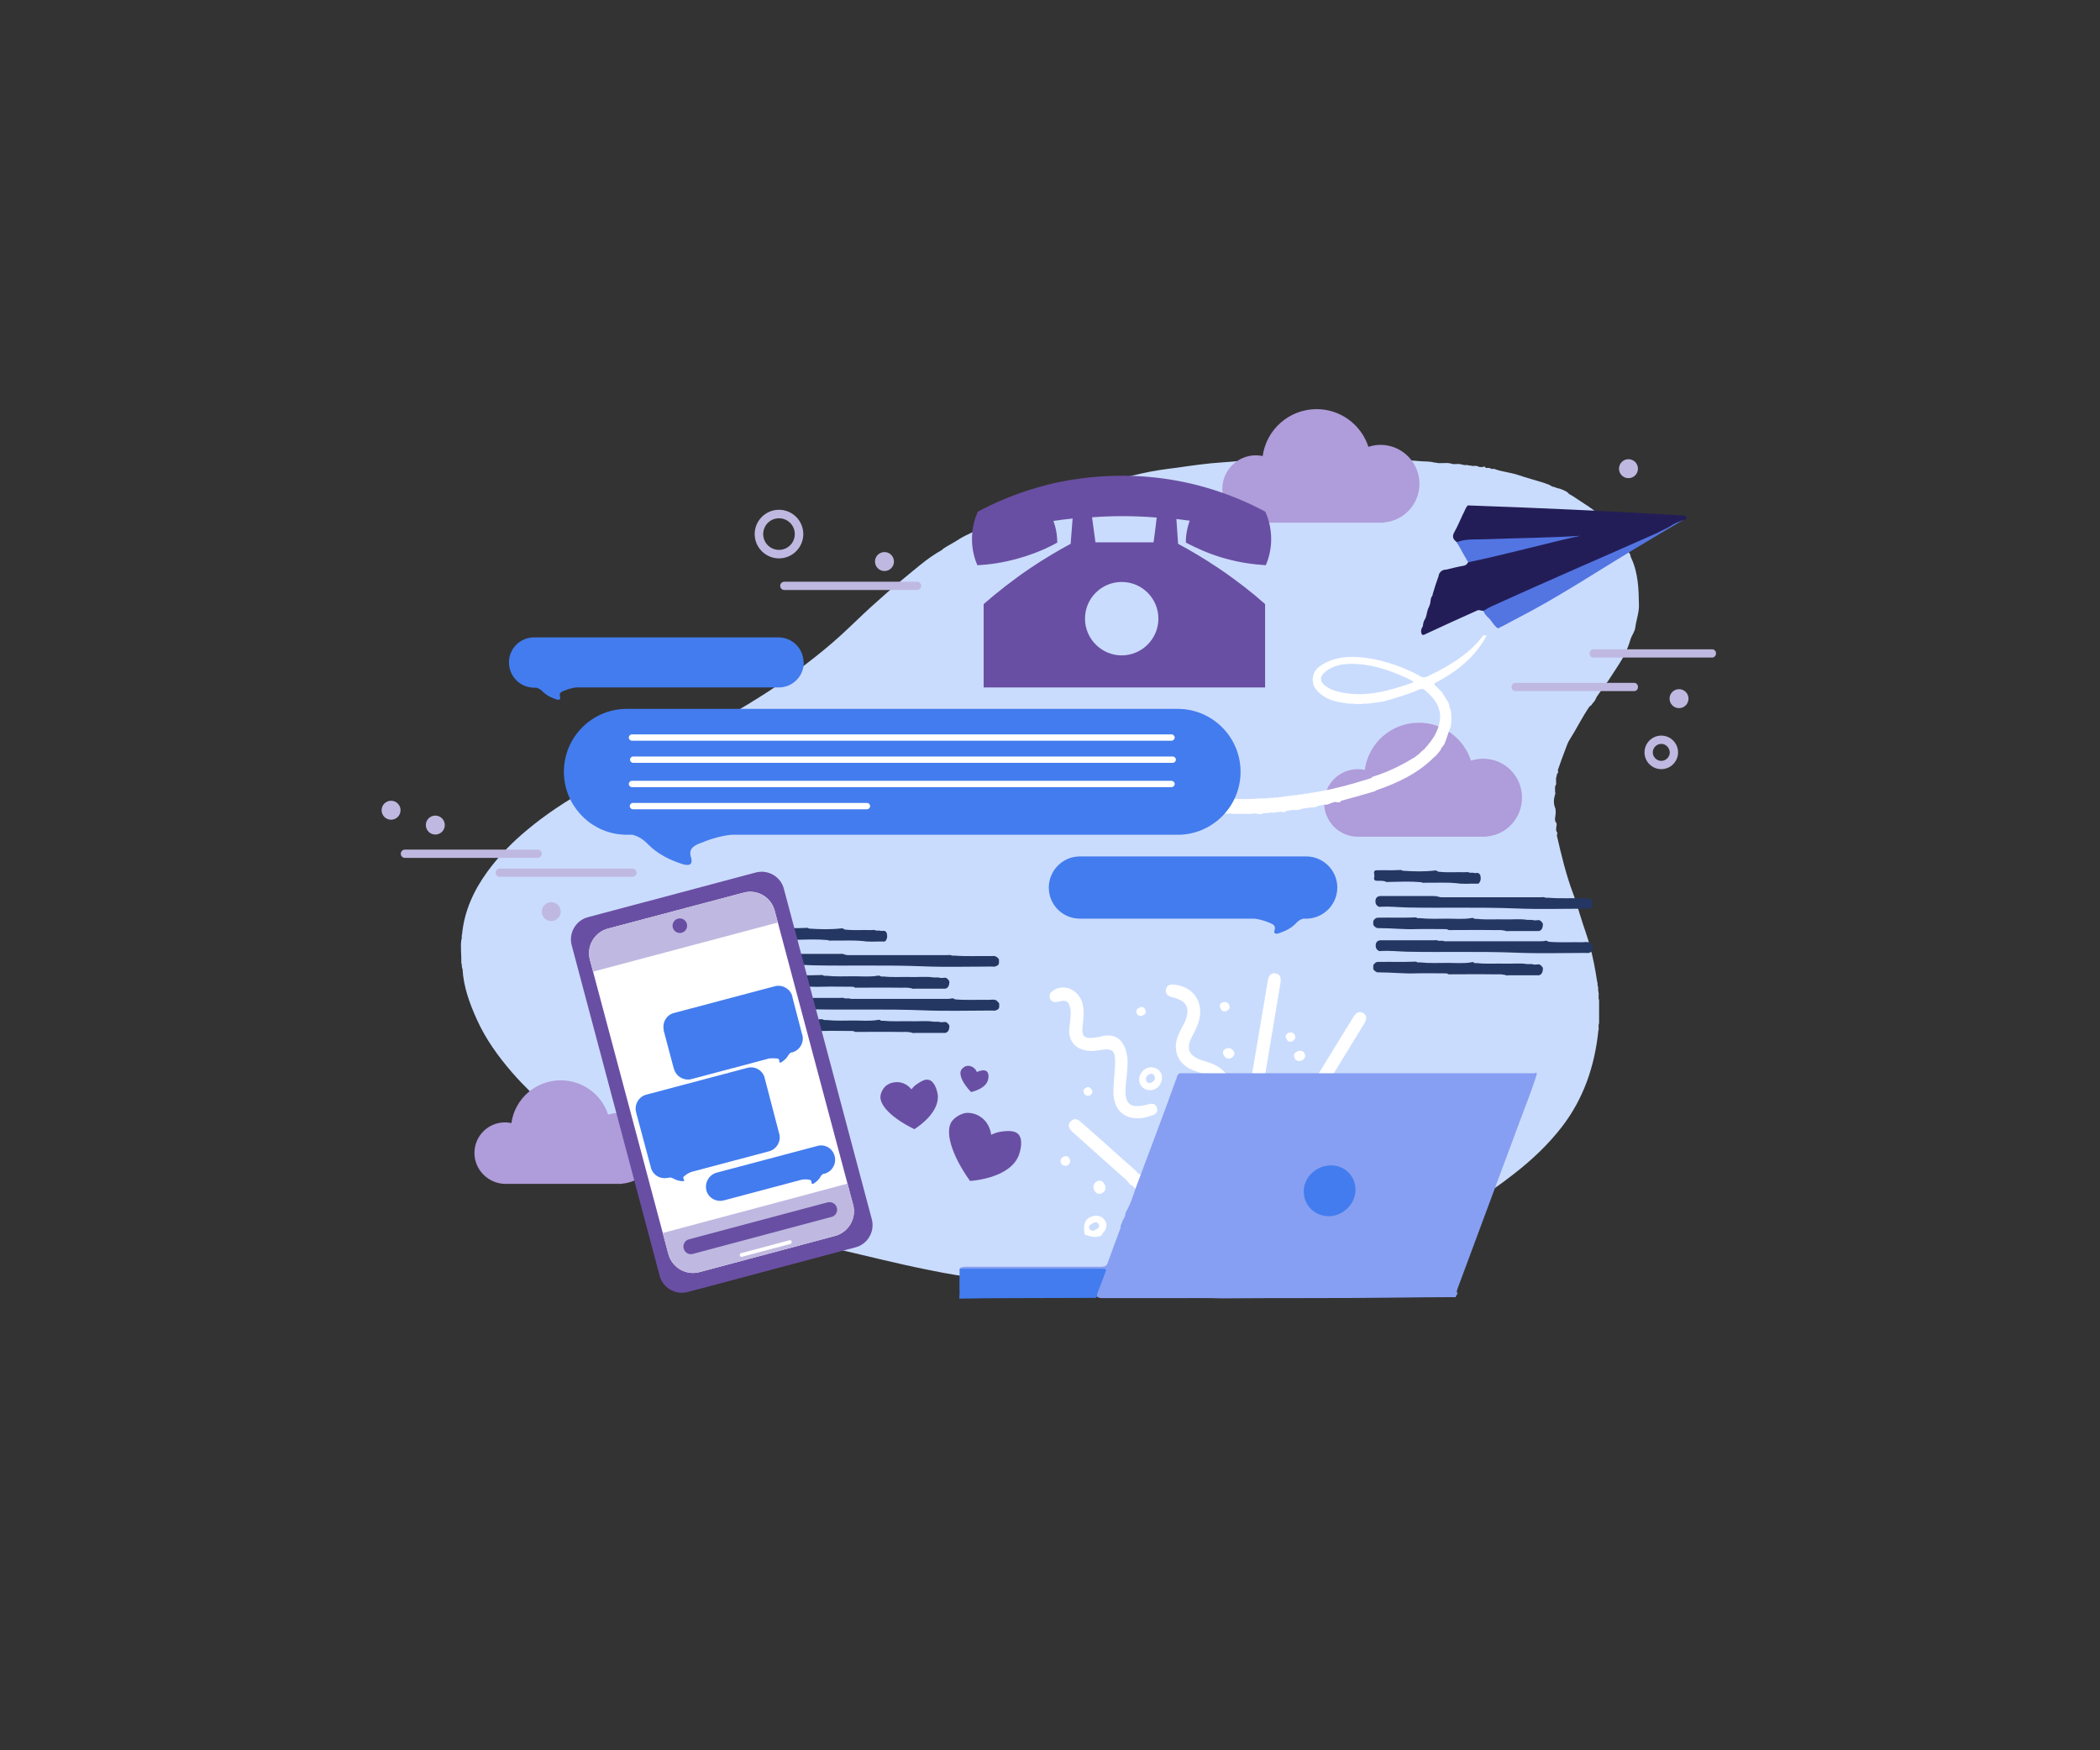<?xml version="1.0" encoding="UTF-8"?> <!-- Generator: Adobe Illustrator 24.3.0, SVG Export Plug-In . SVG Version: 6.00 Build 0) --> <svg xmlns="http://www.w3.org/2000/svg" xmlns:xlink="http://www.w3.org/1999/xlink" version="1.1" id="Layer_1" x="0px" y="0px" viewBox="0 0 864 720" style="enable-background:new 0 0 864 720;" xml:space="preserve"><rect x="0" y="0" width="864" height="720" fill="#333333" stroke="none"/> <style type="text/css"> .st0{fill:#CADCFD;} .st1{fill:#AF9CDA;} .st2{fill:#694FA3;} .st3{fill:#437CEE;} .st4{fill:#FFFFFF;} .st5{fill:#243762;} .st6{fill:#BFB9E1;} .st7{fill:#869FF2;} .st8{fill:#5375E2;} .st9{fill:#231D57;} </style> <path class="st0" d="M189.8,396.2c0.1-3.2-0.4-6.4,0-9.6c0.4-0.7,0-1.5,0.3-2.2c0.9-9.6,4.8-18.1,10.4-25.8c4-5.5,8.7-10.5,13.8-15 c7.2-6.3,15-11.8,23.4-16.7c10.1-5.8,20.6-10.8,31.1-15.8c0.8-0.4,1.6-0.9,2.3-1.4c0.2-0.1,0.3-0.3,0.5-0.4 c5.3-2.3,10.3-5.1,15.4-7.9c4.1-2.2,8.2-4.4,12.2-6.7c5.9-3.3,11.6-6.8,17.3-10.5c6.7-4.4,12.9-9.3,19.2-14.2 c4.7-3.7,9.2-7.6,13.5-11.7c3.9-3.7,7.7-7.4,11.7-10.9c5.7-5.2,11.7-10.1,17.7-15c2.8-2.3,5.8-4.4,9-6.2c0.2-0.2,0.3-0.3,0.5-0.5 c2.1-1.4,4.4-2.5,6.5-3.9c3.3-2.1,7-3.3,10.3-5.3c2.9-1.8,6.2-2.9,9.3-4.4c4-1.9,8.1-3.1,12.1-5c2-1,4.2-1.4,6.3-2.2 c5.6-2.1,11.4-3.6,17.1-5.2c6.6-1.8,13.2-3.4,19.8-4.9c4.8-1.1,9.8-1.8,14.7-2.4c6.2-0.9,12.5-1.8,18.8-2.2 c4.9-0.3,9.8-0.9,14.6-1.3c7.7-0.7,15.4-0.7,23.1-0.8c6.5-0.1,13,0.4,19.6,0.4c7.9,0,15.8,0.5,23.7,1.2c2.1,0.2,4.2,0,6.2,0.6 c0.1,0,0.2,0,0.4,0c2.1,0.6,4.3-0.2,6.4,0.4l0,0c1.4,0.6,2.9-0.2,4.3,0.4c0.1,0,0.2,0,0.4,0c0.8,0.5,1.8-0.1,2.6,0.4 c0.3,0,0.5,0,0.8,0c0.9,0.5,2.1-0.2,3,0.4l0,0c0.9,0.4,1.8,0.3,2.7,0c0.1,0.1,0.2,0.3,0.3,0.4c0.6,0.5,1.5-0.1,2.1,0.4l0,0 c0.6,0.5,1.5-0.1,2.1,0.4c3,1,6.3,1.3,9.3,2.3c3.5,1.2,7,2.1,10.5,3.2c0.7,0.3,1.5,0.5,2.2,0.8c0.7,0.3,1.2,0.9,2.1,0.9 c0.7,0.3,1.4,0.6,2.2,0.7c1.2,0.4,2.4,0.9,3.4,1.6c0.5,0.8,1.4,1,2.1,1.5c2,1.3,3.9,2.6,5.9,3.9c0.7,0.3,1.1,0.9,1.8,1.2 c0.2,0.1,0.3,0.3,0.5,0.4c0.9,0.5,1.4,1.6,2.5,2c0.6,0.3,1.1,0.8,1.5,1.3c1.4,2,3.5,3.3,4.8,5.3l0,0c1.2,1.2,2.1,2.8,3.4,3.9 c0,0.1,0,0.2,0,0.3c0.3,0.3,0.5,0.5,0.7,0.8c0.6,1,0.7,2.1,1.3,3.1c0.1,0.3,0.3,0.5,0.4,0.8c0.3,0.2,0.5,0.5,0.7,0.8 c0.3,0.6,0.2,1.2,0.6,1.8l0,0c2.8,6.1,3,12.6,3.1,19.1c0.1,3.2-1.1,6.2-1.5,9.3c-0.2,1.8-1.5,3.3-2,5l0,0c-1.1,3.8-2.8,7.3-5,10.6 c-1,1.5-2,3.1-3,4.6c-0.7,1.1-1.3,2.1-2.1,3l0,0c-0.3,0.6-0.9,1.1-1.2,1.7c-0.9,1.2-1.7,2.5-2.6,3.7c-0.3,0.6-0.5,1.2-0.9,1.7 c-0.1,0.2-0.2,0.3-0.3,0.4c-0.4,0.4-0.7,0.9-1,1.3c-0.2,0.2-0.5,0.3-0.7,0.5c-3,4.3-5.3,9.1-8.1,13.5c-0.8,1.2-1.3,2.6-1.8,4 c-1.1,2.9-2.2,5.8-3.2,8.8c0.4,0.7,0,1.2-0.4,1.7c0,0.3,0,0.5-0.1,0.8c-0.4,0.8-0.1,1.7-0.2,2.5c0.1,0.3,0.1,0.7-0.1,1 c-0.6,0.9-0.2,1.9-0.3,2.9c0.2,0.5,0.1,0.9-0.1,1.3c-0.5,1.8-0.6,3.7,0.2,5.4c0.2,1.1,0.2,2.1,0,3.2c-0.1,0.8-0.3,1.6,0.1,2.4l0,0 c0.6,0.6,0.5,1.3,0.3,2c0,0.8-0.3,1.6,0.3,2.2c0.2,0.5,0.1,0.9-0.1,1.3c1.9,8.2,3.8,16.3,6.8,24.2c0.8,2.1,1.5,4.2,2.1,6.4l0,0 c0.3,0.9,0.5,1.8,0.8,2.6c1.3,4.4,3,8.6,4.1,13c1.2,4.6,2.1,9.3,2.8,14c0.4,0.7-0.1,1.5,0.4,2.1c0,0.7,0,1.4,0.1,2.1 c0.4,1.1-0.2,2.3,0.3,3.4c0,3.2,0,6.4,0,9.6c-0.5,1,0.1,2-0.3,3c-1.5,14.6-6.1,28.1-15.2,39.8c-5.6,7.2-12.2,13.4-19.4,19 c-12.4,9.8-26,17.7-40.2,24.5c-16.7,8-34.1,14-52.2,18c-6.1,1.4-12.2,2.4-18.3,3.6c-2,0.4-4,0.4-6.1,0.6c-0.8,0.4-1.8-0.1-2.6,0.4 c-0.7,0-1.4,0-2.1,0.1c-1,0.4-2-0.1-3,0.3c-1.3,0-2.5,0.1-3.8,0.1c-1.4,0.4-2.9-0.2-4.3,0.3c-2.2,0-4.5,0.1-6.7,0.1 c-2.2,0.4-4.6-0.2-6.8,0.4c-3.2-0.8-6.4-0.3-9.6-0.4c-1.4-0.5-2.9,0.1-4.3-0.3c-1.3,0-2.5-0.1-3.8-0.1c-1.2-0.5-2.6,0.1-3.9-0.3 c-1,0-1.9-0.1-2.9-0.1c-1-0.5-2,0.1-3-0.3c-0.8,0-1.7,0-2.5-0.1c-1-0.5-2,0.1-3-0.3c-0.8,0-1.7-0.1-2.5-0.1c-0.7-0.4-1.5,0-2.2-0.3 c-0.7,0-1.4-0.1-2.1-0.1c-0.7-0.4-1.5,0-2.1-0.3c-0.8,0-1.7-0.1-2.5-0.1c-0.8-0.5-1.8,0-2.6-0.3c-1.1,0-2.2-0.1-3.4-0.1 c-1-0.5-2,0.1-3-0.3c-0.7,0-1.4-0.1-2.1-0.1c-0.7-0.4-1.5,0-2.1-0.3c-0.7,0-1.4-0.1-2.1-0.1c-0.7-0.4-1.5,0-2.2-0.3 c-0.8,0-1.7-0.1-2.5-0.1c-0.8-0.5-1.8,0-2.6-0.3c-0.7,0-1.4-0.1-2.1-0.1c-0.7-0.5-1.5,0-2.1-0.3c-8-0.7-15.9-2.1-23.7-3.7 c-12.6-2.5-25.1-5.7-37.7-8.6c-13.6-3.1-26.9-6.9-40-11.6c-12.3-4.4-24.5-9.1-36.1-15.3c-9.1-4.9-17.6-10.8-25.9-17.1 c-5.5-4.2-10.8-8.6-16-13.2c-5.5-4.8-10.8-9.9-15.6-15.4c-5.8-6.7-10.9-13.8-14.5-21.8c-3-6.6-5.5-13.5-5.9-20.8 C189.8,397.7,190.2,396.9,189.8,396.2z"></path> <path class="st1" d="M626.2,328.1c0-8.9-7.2-16-16-16c-1.8,0-3.4,0.3-5,0.8c-2.9-9-11.4-15.6-21.4-15.6c-11.4,0-20.8,8.4-22.3,19.4 c-0.9-0.2-1.9-0.3-2.8-0.3c-7.7,0-13.9,6.2-13.9,13.9c0,7.7,6.2,13.9,13.9,13.9h52.9v-0.1C619.7,343.5,626.2,336.6,626.2,328.1z"></path> <path class="st1" d="M584,199c0-8.8-7.2-16-16-16c-1.7,0-3.4,0.3-5,0.8c-2.9-9-11.4-15.5-21.3-15.5c-11.3,0-20.7,8.4-22.2,19.3 c-0.9-0.2-1.9-0.3-2.8-0.3c-7.6,0-13.8,6.2-13.8,13.8S509,215,516.7,215h52.7v-0.1C577.5,214.3,584,207.4,584,199z"></path> <path class="st1" d="M269.4,472.4c0-8-6.5-14.6-14.6-14.6c-1.6,0-3.1,0.3-4.6,0.7c-2.7-8.2-10.4-14.1-19.5-14.1 c-10.3,0-18.9,7.6-20.3,17.6c-0.8-0.2-1.7-0.3-2.6-0.3c-7,0-12.6,5.6-12.6,12.6S201,487,208,487h48v-0.1 C263.5,486.3,269.4,480.1,269.4,472.4z"></path> <g> <g> <rect x="475" y="232.7" class="st2" width="0" height="0"></rect> </g> <path class="st2" d="M487.9,223.2c4,2.1,9.1,4.5,15.3,6.3c6.8,2,12.8,2.7,17.6,3c0.9-2.1,2.2-5.9,2.2-10.7c0-5.1-1.4-9.1-2.4-11.3 c-6.7-3.6-14.9-7.2-24.6-10c-32.4-9.3-59.7-2.7-69.1,0c-9.7,2.8-17.9,6.4-24.6,10c-1,2.2-2.4,6.1-2.4,11.3c0,4.8,1.3,8.6,2.2,10.7 c4.7-0.2,10.8-1,17.6-3c6.2-1.8,11.4-4.1,15.3-6.3c0-1.1-0.1-2.5-0.3-3.9c-0.3-2-0.8-3.6-1.3-5c2.5-0.4,5.1-0.7,7.9-1l-0.8,10.4 c-5.2,2.8-10.8,6.1-16.6,10c-7.4,5-13.8,10.1-19.2,14.8v34.3h115.8v-34.3c-5.4-4.8-11.8-9.8-19.2-14.8c-5.8-3.9-11.4-7.2-16.6-10 l-0.7-10.2c1.9,0.2,3.8,0.5,5.5,0.7c-0.5,1.3-1,3-1.3,5C487.9,220.8,487.9,222.1,487.9,223.2z M475.9,212.9 C475.9,212.9,475.9,212.9,475.9,212.9c-0.4,3.4-0.8,6.8-1.3,10.2h-23.9c-0.5-3.4-0.9-6.9-1.4-10.3C457,212.2,466,212.1,475.9,212.9 z M461.5,269.6c-8.3,0-15.1-6.8-15.1-15.1c0-8.4,6.8-15.1,15.1-15.1c8.4,0,15.1,6.8,15.1,15.1C476.6,262.8,469.8,269.6,461.5,269.6 z"></path> </g> <path class="st3" d="M550.2,365.1c0,6.5-4.9,11.9-11.2,12.7c-0.5,0.1-1,0.1-1.6,0.1h-1.1c-0.1,0-0.3,0.1-0.4,0.1 c-1.1,0.3-2,1-2.8,1.9c-1.9,2-4.3,3.1-6.9,4c-1.2,0.4-2.3,0.3-1.8-1.3c0.5-1.6-0.4-2.3-1.6-2.8c-2.1-0.9-4.3-1.6-6.6-1.9h-71.9 c-7.1,0-12.8-5.7-12.8-12.8c0-0.1,0-0.2,0-0.3c0.2-6.9,5.8-12.5,12.8-12.5h93.1C544.4,352.3,550.2,358,550.2,365.1z"></path> <path class="st3" d="M330.7,272.5c0,5.7-4.6,10.3-10.3,10.3H237c-1.8,0.2-3.6,0.8-5.3,1.5c-1,0.4-1.7,0.9-1.3,2.3 c0.4,1.4-0.5,1.4-1.5,1.1c-2.1-0.7-4-1.6-5.6-3.2c-0.7-0.7-1.4-1.2-2.3-1.5c-0.1,0-0.2-0.1-0.3-0.1h-0.9c-0.4,0-0.8,0-1.3-0.1 c-5.1-0.6-9.1-5-9.1-10.3c0-5.7,4.6-10.3,10.3-10.3h100.6c5.6,0,10.2,4.5,10.3,10.1C330.7,272.3,330.7,272.4,330.7,272.5z"></path> <path class="st4" d="M609.7,262.1c-2.1,2.8-4.7,5.2-7.4,7.3c-4.7,3.6-9.8,6.4-15.1,8.9c-1.1,0.5-1.9,0.4-2.9-0.1 c-0.6-0.4-1.2-0.8-1.9-1.1c-7.1-3.5-14.5-5.9-22.3-6.7c-5.4-0.5-10.7-0.1-15.6,2.7c-2.2,1.3-4.1,2.8-4.3,5.6c-0.2,0.6-0.2,1.2,0,1.8 c0,1.1,0.5,2.1,1.2,3c0.5,0.7,1.1,1.3,1.7,1.8c3.2,2.7,7,3.6,11,4c1.1,0.4,2.3-0.1,3.3,0.3h3.1c1.1-0.4,2.2,0.1,3.3-0.3 c0.3,0,0.7,0,1-0.1c0.6-0.4,1.3,0.1,1.9-0.3c1.2-0.2,2.4-0.2,3.5-0.6c4.6-1.4,9.1-2.6,13.5-4.6c1.1-0.5,2-0.4,2.8,0.4 c4.3,3.8,7.9,8.4,4.9,16c-0.4,1-0.9,2-1.4,2.9l0,0c-0.5,0.7-1,1.5-1.5,2.2l0,0c-0.4,0.4-0.8,0.9-1.1,1.4c-0.2,0.2-0.5,0.5-0.7,0.7 c-0.4,0.6-0.9,1.1-1.5,1.5c-0.4,0.4-0.8,0.7-1.1,1.1c-0.5,0.4-0.9,0.8-1.4,1.1c-0.2,0.1-0.3,0.3-0.5,0.4c-0.2,0.2-0.4,0.3-0.7,0.4 c-5.2,3.2-10.6,5.8-16.4,7.6c-0.4,0.1-0.7,0.4-1,0.7c-2.4,0.7-4.9,1.5-7.3,2.2c-6.1,1.7-12.2,3.2-18.4,4c-0.6,0.4-1.3,0-1.8,0.3 c-0.1,0-0.2,0.1-0.3,0c-0.6,0.4-1.3,0-1.8,0.3c-0.2,0-0.5,0-0.7,0.1c-0.7,0.4-1.5-0.1-2.2,0.3c-0.2,0-0.4,0-0.6,0 c-0.6,0.3-1.3,0-1.9,0.3c-0.3,0-0.7,0-1,0.1c-0.6,0.4-1.3,0-1.9,0.3c-0.7,0-1.4,0.1-2.1,0.1c-0.8,0.4-1.8-0.1-2.6,0.3 c-1.3,0-2.6,0-4,0.1c-3.6,0.3-7.1,0.3-10.7,0c-1.3,0-2.6,0-3.9-0.1c-0.7-0.3-1.5,0.1-2.2-0.3c-0.6,0-1.2,0-1.8-0.1 c-0.7-0.4-1.5,0.1-2.2-0.3c-0.2,0-0.5,0-0.7,0c-0.7-0.4-1.5,0.1-2.2-0.3c-0.3,0-0.7,0-1-0.1c-0.6-0.3-1.3,0.1-1.8-0.3 c-0.1,0-0.2,0-0.3,0c-0.8-0.4-1.8,0.1-2.6-0.3c-0.1,0-0.2,0-0.3,0c-0.5-0.4-1.3,0-1.8-0.3l0,0c0,0,0,0,0,0c-0.6-0.4-1.3,0-1.9-0.3 c-0.1,0-0.2,0-0.3,0c-0.6-0.5-1.3,0.1-1.9-0.4c-1.1,0-2.2-0.3-3.3-0.6c-0.5-0.7-1.3,0-1.8-0.5c-1.4,0.1-2.6-0.6-4-0.8 c-1.6-0.5-2.2,1.1-3.3,1.5c2.2,0.2,2.9,1.8,3.5,3.6c0.1,0.4,0.3,0.7,0.5,1.1c0.5,0.4,1.1,0.5,1.7,0.7c1.7,0.6,3.6,0.4,5.3,0.8 c1.8,1,3.8,1.1,5.9,1.1l0.1,0l0.1,0c1.3,0.7,2.7,0.6,4,0.7c1,0.1,1.9,0.2,2.9,0.4c0.9,1,2,0,3,0.4c0.3,0,0.7,0,1,0 c0.9,0.9,2-0.2,3,0.3c0.9,0,1.9,0,2.8,0.1c1.3,0.6,2.7-0.2,4.1,0.3h7.5c0.7-0.3,1.5-0.2,2.3-0.1c0.9,0.1,1.7,0.5,2.5-0.2 c0.8,0,1.7,0,2.5-0.1c0.8-0.5,1.8,0.3,2.6-0.3c0.5,0,0.9,0,1.4-0.1c1-0.4,2.1,0.6,3-0.4c1.1,0,2.1-0.6,3.2-0.4 c1.3,0.1,2.5-0.2,3.7-0.6c1-0.1,1.9-0.3,2.9-0.4c1.1,0,2.3,0,3.3-0.7c0.8-0.2,1.7-0.3,2.5-0.5c1.1,0.2,2-0.3,3-0.7 c0.7-0.2,1.4-0.6,2.2-0.3c0.7,0.1,1.4,0.2,1.8-0.6c2.4-0.7,4.9-1.3,7.3-2c2.2-0.6,4.3-1.3,6.5-1.9c0.3-0.2,0.6-0.4,0.9-0.5 c8.7-3,16.9-6.9,23.5-13.5c0.7-0.5,1.3-1.1,1.8-1.9c0.4-0.5,0.9-0.9,1.1-1.5c0-0.3,0.1-0.5,0.3-0.6c0.7-0.7,1.2-1.6,1.5-2.5 c0.7-2.1,1.4-4.1,2.2-6.2c0.3-2.1,0.3-4.1,0.1-6.2c-0.3-1-0.8-1.9-0.8-2.9c-0.3-0.5-0.3-1.1-0.8-1.5c-0.6-1-1.2-1.9-1.8-2.9 c-0.4-0.7-1-1.3-1.6-1.8l-0.6-0.6c-0.3-0.7-1.6-0.8-1.1-1.9c6-3.1,11.5-6.8,16-11.9c2-2.3,3.9-4.8,5.3-7.6 C610.3,261,610,261.7,609.7,262.1z M551.8,284.8c-2.4-0.5-4.8-1.2-6.8-2.9c-1.9-1.6-2.1-3.3-0.2-5.1c2.7-2.6,6.2-3.5,9.8-3.7 c8.4-0.3,16.2,2.2,23.7,5.6c1,0.4,1.9,1,2.9,1.5c0.1,0,0.1,0.2,0.3,0.5C571.8,284.1,562.1,287,551.8,284.8z"></path> <g> <path class="st5" d="M655.3,389.1c0,0.5,0,1,0,1.5c-0.1,0.6-0.5,1.1-1.2,1.2l0,0c-0.5,0.4-1.2,0.2-1.7,0.2 c-9.5,0-19.1,0.3-28.6-0.1c-15-0.6-29.9-0.1-44.9-0.4c-3.6-0.1-7.2-0.5-10.8-0.3c-0.2,0.1-0.5,0.1-0.7,0c-1.1-0.5-1.5-1.4-1.4-2.5 c0.1-1.1,0.7-1.8,1.9-1.9c7.3,0,14.5,0,21.8,0c0.7,0,1.4-0.2,2.1,0.2c0.6,0,1.2,0,1.9,0c0.5,0.3,1,0.2,1.5,0.2 c12.9,0,25.7,0,38.6,0c0.7,0,1.3,0,1.9-0.2c0.6-0.1,1,0.1,1.4,0.4l0,0c4.6,0.4,9.3,0.1,13.9,0.2c1,0,2.1-0.3,3.1,0.2l0,0 C654.6,388.1,655.1,388.5,655.3,389.1z"></path> <path class="st5" d="M591.7,368.9c0.1,0,0.2,0,0.3,0c0.7,0.3,1.4,0.2,2.1,0.2c13.2,0,26.5,0,39.7,0c0.7,0,1.4-0.2,2.1,0.2 c0.4,0,0.7,0,1.1,0c5,0.4,10,0.1,14.9,0.2c0.7,0,1.4-0.2,2.1,0.2l0,0c0.5,0.3,1,0.7,1.2,1.2c0,0.5,0,1,0,1.5 c-0.1,0.6-0.5,1.1-1.2,1.2l0,0c-0.5,0.4-1.2,0.2-1.7,0.2c-9.5,0-19.1,0.3-28.6-0.1c-15-0.6-29.9-0.1-44.9-0.4 c-3.6-0.1-7.2-0.5-10.8-0.3c-0.2,0.1-0.5,0.1-0.7,0c-1.1-0.5-1.5-1.4-1.4-2.5c0.1-1.1,0.7-1.8,1.9-1.9c7.3,0,14.5,0,21.8,0 C590.3,368.7,591.1,368.5,591.7,368.9z"></path> <path class="st5" d="M606.7,378c0.4,0,0.7,0,1.1,0c3.7,0.4,7.5,0.1,11.2,0.2c3.1,0.1,6.3-0.3,9.4,0.2c0.6,0,1.3,0,1.9,0 c0.9,0.3,1.8,0.2,2.7,0.1c0.2,0,0.4,0,0.5,0.1c0.5,0.3,0.9,0.7,1.2,1.2c0.1,0.2,0.1,0.4,0.1,0.6c-0.1,1.1-0.3,2.2-1.6,2.6 c-0.2,0-0.4,0-0.7,0c-3.8,0-7.6,0-11.5,0c-0.6,0-1.3,0.2-1.9-0.2l-0.2,0l-0.1,0c-1.6-0.4-3.1-0.1-4.7-0.2c-6-0.1-12.1,0-18.1,0 c-0.6-0.5-1.4-0.4-2.1-0.4c-3.7,0-7.5-0.1-11.2,0c-5,0.2-10-0.4-15.1-0.4c-0.2,0-0.4,0-0.7,0c-0.7,0-1.1-0.5-1.6-0.9 c-0.1-0.1-0.2-0.3-0.3-0.5c0-0.5,0-1,0-1.5c0.1-0.2,0.2-0.3,0.3-0.5c0.4-0.4,0.8-0.9,1.5-0.9c0.2,0,0.4,0,0.7,0 c4.8-0.1,9.5,0.1,14.3-0.1c0.5-0.1,1,0,1.4,0.3c0.4,0,0.7,0,1.1,0c3.8,0.4,7.6,0.2,11.4,0.2c3.1,0,6.3,0.3,9.4-0.2 C605.9,377.5,606.3,377.6,606.7,378z"></path> <path class="st5" d="M606.7,396.2c0.4,0,0.7,0,1.1,0c3.7,0.4,7.5,0.1,11.2,0.2c3.1,0.1,6.3-0.3,9.4,0.2c0.6,0,1.3,0,1.9,0 c0.9,0.3,1.8,0.2,2.7,0.1c0.2,0,0.4,0,0.5,0.1c0.5,0.3,0.9,0.7,1.2,1.2c0.1,0.2,0.1,0.4,0.1,0.6c-0.1,1.1-0.3,2.2-1.6,2.6 c-0.2,0-0.4,0-0.7,0c-3.8,0-7.6,0-11.5,0c-0.6,0-1.3,0.2-1.9-0.2l-0.2,0l-0.1,0c-1.6-0.4-3.1-0.1-4.7-0.2c-6-0.1-12.1,0-18.1,0 c-0.6-0.5-1.4-0.4-2.1-0.4c-3.7,0-7.5-0.1-11.2,0c-5,0.2-10-0.4-15.1-0.4c-0.2,0-0.4,0-0.7,0c-0.7,0-1.1-0.5-1.6-0.9 c-0.1-0.1-0.2-0.3-0.3-0.5c0-0.5,0-1,0-1.5c0.1-0.2,0.2-0.3,0.3-0.5c0.4-0.4,0.8-0.9,1.5-0.9c0.2,0,0.4,0,0.7,0 c4.8-0.1,9.5,0.1,14.3-0.1c0.5-0.1,1,0,1.4,0.3c0.4,0,0.7,0,1.1,0c3.8,0.4,7.6,0.2,11.4,0.2c3.1,0,6.3,0.3,9.4-0.2 C605.9,395.6,606.3,395.8,606.7,396.2z"></path> <path class="st5" d="M599.2,363.3l-0.1,0l-0.1,0c-4.1-0.4-8.1-0.1-12.2-0.2c-0.7,0-1.4,0.2-2.1-0.2l0,0c-4.5-0.4-9.1-0.2-13.6-0.1 c-0.2,0.1-0.5,0.1-0.7,0c-1.4-0.7-2.8-0.4-4.3-0.5c-0.6-0.1-0.7-0.5-0.8-1c0.3-0.8,0.1-1.6,0-2.4c0.1-0.5,0.3-0.9,0.9-0.9 c3.2-0.1,6.3,0.1,9.5-0.1c0.5-0.1,1,0,1.4,0.3c0.1,0,0.2,0,0.3,0c4.3,0.3,8.6,0.4,12.9-0.1c0.5-0.1,1,0.1,1.4,0.5 c0.1,0,0.2,0,0.3,0c3.5,0.4,6.9,0.1,10.4,0.2c0.8,0,1.6-0.2,2.3,0.2c0.5,0,1,0,1.5,0c0.7,0.4,1.4-0.1,2.1,0.2 c0.3,0.2,0.5,0.4,0.7,0.7c0.3,1.2,0.4,2.4-0.6,3.5c-0.2,0.1-0.4,0.2-0.7,0.1C604.9,363.4,602.1,363.8,599.2,363.3z"></path> </g> <g> <path class="st5" d="M411.1,412.8c0,0.5,0,1,0,1.5c-0.1,0.6-0.5,1.1-1.2,1.2l0,0c-0.5,0.4-1.2,0.2-1.7,0.2 c-9.5,0-19.1,0.3-28.6-0.1c-15-0.6-29.9-0.1-44.9-0.4c-3.6-0.1-7.2-0.5-10.8-0.3c-0.2,0.1-0.5,0.1-0.7,0c-1.1-0.5-1.5-1.4-1.4-2.5 c0.1-1.1,0.7-1.8,1.9-1.9c7.3,0,14.5,0,21.8,0c0.7,0,1.4-0.2,2.1,0.2c0.6,0,1.2,0,1.9,0c0.5,0.3,1,0.2,1.5,0.2 c12.9,0,25.7,0,38.6,0c0.7,0,1.3,0,1.9-0.2c0.6-0.1,1,0.1,1.4,0.4l0,0c4.6,0.4,9.3,0.1,13.9,0.2c1,0,2.1-0.3,3.1,0.2l0,0 C410.4,411.9,410.8,412.3,411.1,412.8z"></path> <path class="st5" d="M347.5,392.7c0.1,0,0.2,0,0.3,0c0.7,0.3,1.4,0.2,2.1,0.2c13.2,0,26.5,0,39.7,0c0.7,0,1.4-0.2,2.1,0.2 c0.4,0,0.7,0,1.1,0c5,0.4,10,0.1,14.9,0.2c0.7,0,1.4-0.2,2.1,0.2l0,0c0.5,0.3,1,0.7,1.2,1.2c0,0.5,0,1,0,1.5 c-0.1,0.6-0.5,1.1-1.2,1.2l0,0c-0.5,0.4-1.2,0.2-1.7,0.2c-9.5,0-19.1,0.3-28.6-0.1c-15-0.6-29.9-0.1-44.9-0.4 c-3.6-0.1-7.2-0.5-10.8-0.3c-0.2,0.1-0.5,0.1-0.7,0c-1.1-0.5-1.5-1.4-1.4-2.5c0.1-1.1,0.7-1.8,1.9-1.9c7.3,0,14.5,0,21.8,0 C346.1,392.4,346.8,392.2,347.5,392.7z"></path> <path class="st5" d="M362.5,401.7c0.4,0,0.7,0,1.1,0c3.7,0.4,7.5,0.1,11.2,0.2c3.1,0.1,6.3-0.3,9.4,0.2c0.6,0,1.3,0,1.9,0 c0.9,0.3,1.8,0.2,2.7,0.1c0.2,0,0.4,0,0.5,0.1c0.5,0.3,0.9,0.7,1.2,1.2c0.1,0.2,0.1,0.4,0.1,0.6c-0.1,1.1-0.3,2.2-1.6,2.6 c-0.2,0-0.4,0-0.7,0c-3.8,0-7.6,0-11.5,0c-0.6,0-1.3,0.2-1.9-0.2l-0.2,0l-0.1,0c-1.6-0.4-3.1-0.1-4.7-0.2c-6-0.1-12.1,0-18.1,0 c-0.6-0.5-1.4-0.4-2.1-0.4c-3.7,0-7.5-0.1-11.2,0c-5,0.2-10-0.4-15.1-0.4c-0.2,0-0.4,0-0.7,0c-0.7,0-1.1-0.5-1.6-0.9 c-0.1-0.1-0.2-0.3-0.3-0.5c0-0.5,0-1,0-1.5c0.1-0.2,0.2-0.3,0.3-0.5c0.4-0.4,0.8-0.9,1.5-0.9c0.2,0,0.4,0,0.7,0 c4.8-0.1,9.5,0.1,14.3-0.1c0.5-0.1,1,0,1.4,0.3c0.4,0,0.7,0,1.1,0c3.8,0.4,7.6,0.2,11.4,0.2c3.1,0,6.3,0.3,9.4-0.2 C361.6,401.2,362.1,401.4,362.5,401.7z"></path> <path class="st5" d="M362.5,419.9c0.4,0,0.7,0,1.1,0c3.7,0.4,7.5,0.1,11.2,0.2c3.1,0.1,6.3-0.3,9.4,0.2c0.6,0,1.3,0,1.9,0 c0.9,0.3,1.8,0.2,2.7,0.1c0.2,0,0.4,0,0.5,0.1c0.5,0.3,0.9,0.7,1.2,1.2c0.1,0.2,0.1,0.4,0.1,0.6c-0.1,1.1-0.3,2.2-1.6,2.6 c-0.2,0-0.4,0-0.7,0c-3.8,0-7.6,0-11.5,0c-0.6,0-1.3,0.2-1.9-0.2l-0.2,0l-0.1,0c-1.6-0.4-3.1-0.1-4.7-0.2c-6-0.1-12.1,0-18.1,0 c-0.6-0.5-1.4-0.4-2.1-0.4c-3.7,0-7.5-0.1-11.2,0c-5,0.2-10-0.4-15.1-0.4c-0.2,0-0.4,0-0.7,0c-0.7,0-1.1-0.5-1.6-0.9 c-0.1-0.1-0.2-0.3-0.3-0.5c0-0.5,0-1,0-1.5c0.1-0.2,0.2-0.3,0.3-0.5c0.4-0.4,0.8-0.9,1.5-0.9c0.2,0,0.4,0,0.7,0 c4.8-0.1,9.5,0.1,14.3-0.1c0.5-0.1,1,0,1.4,0.3c0.4,0,0.7,0,1.1,0c3.8,0.4,7.6,0.2,11.4,0.2c3.1,0,6.3,0.3,9.4-0.2 C361.6,419.4,362.1,419.5,362.5,419.9z"></path> <path class="st5" d="M355,387.1l-0.1,0l-0.1,0c-4.1-0.4-8.1-0.1-12.2-0.2c-0.7,0-1.4,0.2-2.1-0.2l0,0c-4.5-0.4-9.1-0.2-13.6-0.1 c-0.2,0.1-0.5,0.1-0.7,0c-1.4-0.7-2.8-0.4-4.3-0.5c-0.6-0.1-0.7-0.5-0.8-1c0.3-0.8,0.1-1.6,0-2.4c0.1-0.5,0.3-0.9,0.9-0.9 c3.2-0.1,6.3,0.1,9.5-0.1c0.5-0.1,1,0,1.4,0.3c0.1,0,0.2,0,0.3,0c4.3,0.3,8.6,0.4,12.9-0.1c0.5-0.1,1,0.1,1.4,0.5 c0.1,0,0.2,0,0.3,0c3.5,0.4,6.9,0.1,10.4,0.2c0.8,0,1.6-0.2,2.3,0.2c0.5,0,1,0,1.5,0c0.7,0.4,1.4-0.1,2.1,0.2 c0.3,0.2,0.5,0.4,0.7,0.7c0.3,1.2,0.4,2.4-0.6,3.5c-0.2,0.1-0.4,0.2-0.7,0.1C360.7,387.2,357.8,387.6,355,387.1z"></path> </g> <path class="st6" d="M221.2,352.9h-54.6c-1,0-1.7-0.8-1.7-1.7l0,0c0-1,0.8-1.7,1.7-1.7h54.6c1,0,1.7,0.8,1.7,1.7l0,0 C222.9,352.1,222.1,352.9,221.2,352.9z"></path> <path class="st6" d="M260.2,360.7h-54.6c-1,0-1.7-0.8-1.7-1.7l0,0c0-1,0.8-1.7,1.7-1.7h54.6c1,0,1.7,0.8,1.7,1.7l0,0 C261.9,359.9,261.2,360.7,260.2,360.7z"></path> <path class="st6" d="M672.3,284.3h-48.8c-0.9,0-1.6-0.7-1.6-1.6v-0.2c0-0.9,0.7-1.6,1.6-1.6h48.8c0.9,0,1.6,0.7,1.6,1.6v0.2 C673.9,283.6,673.2,284.3,672.3,284.3z"></path> <path class="st6" d="M704.4,270.5h-48.8c-0.9,0-1.6-0.7-1.6-1.6v-0.2c0-0.9,0.7-1.6,1.6-1.6h48.8c0.9,0,1.6,0.7,1.6,1.6v0.2 C706,269.7,705.3,270.5,704.4,270.5z"></path> <path class="st6" d="M683.5,316.4c-3.8,0-6.9-3.1-6.9-6.9c0-3.8,3.1-6.9,6.9-6.9c3.8,0,6.9,3.1,6.9,6.9 C690.4,313.3,687.3,316.4,683.5,316.4z M683.5,306c-1.9,0-3.5,1.6-3.5,3.5c0,1.9,1.6,3.5,3.5,3.5c1.9,0,3.5-1.6,3.5-3.5 C686.9,307.6,685.4,306,683.5,306z"></path> <circle class="st6" cx="690.8" cy="287.4" r="3.9"></circle> <circle class="st6" cx="226.8" cy="375" r="3.9"></circle> <g> <path class="st3" d="M510.4,317.5c0,14.3-11.6,25.9-25.9,25.9H300.8c-4.6,0.5-9,1.9-13.3,3.7c-2.4,1-4.2,2.3-3.2,5.6 c1,3.4-1.2,3.5-3.7,2.7c-5.2-1.7-10-4.1-13.9-8c-1.9-2-4-3.4-6.5-4h-2.3c-1.1,0-2.1-0.1-3.1-0.2c-12.8-1.5-22.8-12.5-22.8-25.7 c0-14.3,11.6-25.9,25.9-25.9h226.6c14.1,0,25.5,11.2,25.9,25.2C510.4,317.1,510.4,317.3,510.4,317.5z"></path> <g> <path class="st4" d="M482,304.7H260c-0.7,0-1.3-0.6-1.3-1.3s0.6-1.3,1.3-1.3h222c0.7,0,1.3,0.6,1.3,1.3S482.7,304.7,482,304.7z"></path> <path class="st4" d="M482.5,313.8h-222c-0.7,0-1.3-0.6-1.3-1.3s0.6-1.3,1.3-1.3h222c0.7,0,1.3,0.6,1.3,1.3 S483.2,313.8,482.5,313.8z"></path> <path class="st4" d="M482,323.8H260c-0.7,0-1.3-0.6-1.3-1.3s0.6-1.3,1.3-1.3h222c0.7,0,1.3,0.6,1.3,1.3S482.7,323.8,482,323.8z"></path> <path class="st4" d="M356.7,332.9h-96.3c-0.7,0-1.3-0.6-1.3-1.3s0.6-1.3,1.3-1.3h96.3c0.7,0,1.3,0.6,1.3,1.3 S357.4,332.9,356.7,332.9z"></path> </g> </g> <path class="st6" d="M377.3,242.7h-54.6c-1,0-1.7-0.8-1.7-1.7l0,0c0-1,0.8-1.7,1.7-1.7h54.6c1,0,1.7,0.8,1.7,1.7l0,0 C379,241.9,378.2,242.7,377.3,242.7z"></path> <path class="st6" d="M320.5,229.7c-5.5,0-10-4.5-10-10c0-5.5,4.5-10,10-10s10,4.5,10,10C330.5,225.2,326,229.7,320.5,229.7z M320.5,213.2c-3.6,0-6.5,2.9-6.5,6.5c0,3.6,2.9,6.5,6.5,6.5s6.5-2.9,6.5-6.5C327,216.1,324.1,213.2,320.5,213.2z"></path> <circle class="st6" cx="363.9" cy="231" r="3.9"></circle> <circle class="st6" cx="670" cy="192.8" r="3.9"></circle> <circle class="st6" cx="179.1" cy="339.4" r="3.9"></circle> <circle class="st6" cx="160.9" cy="333.3" r="3.9"></circle> <g> <g> <path class="st2" d="M391.9,460.9c2.1-2.4,5-3,5-3c3.6-0.6,6.4,1.4,6.9,1.8c3.5,2.6,3.9,6.5,4,7.1c1.1-0.5,2.7-1.2,4.9-1.4 c1.8-0.2,4.6-0.4,6.1,1c2.3,2.1,1.1,6.9,0.3,9c-3.7,9.1-18.4,10.3-20,10.4C391.4,475.1,388.4,464.9,391.9,460.9z"></path> </g> <g> <g> <path class="st2" d="M395.7,440.3c0.6-1,1.6-1.3,1.6-1.3c1.2-0.4,2.3,0.2,2.6,0.3c1.4,0.7,1.7,2.1,1.8,2.3 c0.3-0.2,0.9-0.6,1.7-0.7c0.6-0.2,1.6-0.4,2.2,0c0.9,0.6,0.8,2.4,0.6,3.2c-0.8,3.4-6,4.6-6.6,4.7 C396.3,445.3,394.7,441.9,395.7,440.3z"></path> <path class="st2" d="M399.5,449.2l-0.1-0.1c-3.5-3.7-5-7.2-3.9-9l0,0c0.7-1.1,1.8-1.5,1.8-1.5c0.9-0.3,1.9-0.2,2.8,0.3 c1.1,0.6,1.6,1.5,1.8,2.1c0.4-0.2,0.9-0.4,1.4-0.5c0.7-0.2,1.8-0.4,2.5,0.1c1.1,0.7,1,2.6,0.7,3.6c-0.9,3.5-5.9,4.8-6.9,5 L399.5,449.2z M398.7,439.2c-0.4-0.1-0.8,0-1.2,0.1c0,0-0.9,0.3-1.4,1.2l0,0c-0.9,1.4,0.6,4.7,3.7,8c1.1-0.3,5.4-1.5,6.1-4.4 c0.2-0.8,0.3-2.4-0.4-2.8c-0.5-0.3-1.4-0.1-1.9,0c-0.6,0.1-1.1,0.4-1.6,0.7l-0.4,0.3l-0.1-0.5c-0.1-0.2-0.4-1.5-1.6-2.1 C399.4,439.4,399.1,439.2,398.7,439.2z"></path> </g> </g> <g> <g> <path class="st2" d="M362.6,450.5c0.5-2.3,2.2-3.7,2.2-3.7c2.1-1.7,4.6-1.4,5.1-1.3c3.2,0.4,4.8,2.8,5.1,3.2 c0.5-0.7,1.4-1.7,2.7-2.6c1.1-0.7,2.8-1.9,4.3-1.5c2.2,0.5,3.2,4,3.4,5.7c0.9,7.2-8.2,13.1-9.2,13.8 C367.4,459.8,361.9,454.4,362.6,450.5z"></path> <path class="st2" d="M376.2,464.5l-0.2-0.1c-9-4.4-14.5-9.9-13.7-13.9l0,0c0.4-2,1.7-3.5,2.3-3.9l0,0c1.4-1.1,3.3-1.6,5.3-1.4 c2.7,0.3,4.3,2,5.1,2.9c0.7-0.9,1.5-1.7,2.5-2.3c1.2-0.8,2.9-2,4.6-1.6c2.4,0.6,3.4,4.2,3.7,6c0.9,7.2-7.6,13-9.3,14.1 L376.2,464.5z M363,450.6c-0.7,3.5,4.7,8.9,13.1,13c1.6-1,9.6-6.7,8.8-13.3c-0.2-1.9-1.3-5-3.1-5.4c-1.3-0.3-2.9,0.8-4,1.5 c-1,0.7-1.9,1.6-2.6,2.6l-0.3,0.4l-0.3-0.4c-0.4-0.6-2-2.7-4.8-3c-1.9-0.2-3.6,0.2-4.8,1.2l0,0C365,447.2,363.4,448.5,363,450.6 L363,450.6z"></path> </g> </g> </g> <g> <path class="st4" d="M444.7,411c1.4,2.9,1.3,6.5,0.8,10.2c-0.7,5.3,0.4,6.4,5.8,5.5c0.3,0,0.6,0,0.8-0.1c7.8-2.5,11.3,2.5,11.8,9.4 c0.1,1.7-0.1,3.5-0.2,5.2c-0.2,2.1-0.5,4.2-0.6,6.3c-0.4,6.7,1.9,8.6,8.4,7c0.6-0.1,1.2-0.3,1.9-0.4c1.3-0.2,2.2,0.4,2.6,1.6 c0.4,1.2,0,2.3-1.2,2.8c-7.8,3.4-16.1,1.4-16.7-8.5c-0.1-2.3,0.2-4.6,0.3-6.9c0.1-1.8,0.4-3.7,0.4-5.5c0.1-5.7-1-6.5-6.5-5.6 c-2,0.4-4,0.5-6,0c-4.2-0.9-6.6-4.1-6.4-8.4c0.2-2.8,0.9-5.6,0.5-8.5c-0.5-3.1-1.7-4-4.7-3.1c-1.6,0.4-3,0.4-3.7-1.3 c-0.6-1.7,0.4-2.8,1.8-3.5C437.5,405,442.3,406.5,444.7,411z"></path> <path class="st4" d="M507.4,448.4c-0.8,2.6,0,5.3-0.5,7.9c-0.4,1.7-0.3,3.5-1.4,4.9c-0.8,1-2,2-3.3,1.2c-1.2-0.7-1.5-2-1-3.4 c1.2-3.3,1.4-6.6,0.6-10c0-3.5-2-5.4-4.9-6.6c-2-0.8-4.2-1.4-6.2-2.2c-6.1-2.5-8.4-8.2-6-14.2c0.8-2,2-3.9,2.9-5.9 c2.2-5.4,0.7-8.4-5-9.8c-1.7-0.4-3.3-1.1-2.9-3.2c0.4-2.1,2-2.3,3.9-2c7.6,1,11.7,7.3,9.7,14.8c-0.6,2.1-1.6,4.1-2.6,6 c-3,5.4-1.8,8.5,4.2,10.4c2,0.6,4.1,1.2,5.9,2.3c3.1,1.9,5.3,4.5,6,8.2C506.7,447.4,506.8,448,507.4,448.4z"></path> <path class="st4" d="M519.5,451c-0.9,1-0.9,2.3-1.1,3.6c-0.3,1.7-1.4,2.6-3.1,2.4c-1.6-0.3-2-1.6-2.1-3.1c0-1,1.1-2.3-0.6-3 c1.5-0.5,1.3-1.8,1.5-3c2.4-14,4.7-28,7.1-42c0.1-0.8,0.3-1.6,0.4-2.4c0.3-1.8,1-3.4,3.1-3.1c2.3,0.3,2.4,2.2,2.1,4.1 c-1.8,10.8-3.6,21.5-5.4,32.3c-0.7,3.9-1.3,7.8-2,11.7C519.4,449.2,519,450.1,519.5,451z"></path> <path class="st4" d="M537,461.7c-1.2,0.6-1.7,1.8-2.4,2.9c-0.9,1.4-2.3,1.9-3.7,1c-1.4-0.8-1.3-2.2-0.8-3.6c0.3-1,1.9-1.7,0.6-3 c1.6,0.1,1.9-1.2,2.5-2.2c7.4-12.1,14.9-24.2,22.3-36.3c0.4-0.7,0.9-1.4,1.3-2.1c1-1.5,2.2-2.8,4-1.7c2,1.2,1.4,2.9,0.4,4.5 c-5.7,9.3-11.4,18.6-17.1,27.9c-2.1,3.4-4.1,6.7-6.2,10.1C537.5,459.9,536.8,460.7,537,461.7z"></path> <path class="st4" d="M469.4,483.2c1.5,2.7,4.3,4.1,6.4,6.2c0.7,0.7,1.5,1.3,2.2,2c1.2,1.3,1.2,2.6,0.1,3.9c-1.1,1.3-2.5,1-3.6,0.1 c-2.5-2.1-4.9-4.3-7.4-6.5c-0.7-0.6-1.2-1.4-2.2-1.6c-1.2-2-3.2-3.3-4.8-4.8c-6-5.4-12-10.7-18-16.1c-0.4-0.4-0.8-0.7-1.2-1.1 c-1.1-1.2-1.7-2.5-0.5-3.9c1.3-1.5,2.8-1.2,4.1,0c3.4,2.9,6.7,5.9,10.1,8.9c4.2,3.8,8.5,7.6,12.7,11.3 C467.8,482.3,468.4,483,469.4,483.2z"></path> <path class="st4" d="M477.6,441.3c-1.1-2.1-4-2.9-6.2-1.7c-2.4,1.3-3.4,4.3-2.2,6.6c1.1,2.1,4,2.9,6.2,1.7 C477.7,446.7,478.8,443.5,477.6,441.3z M471.7,444.7c-0.5-1-0.2-1.9,0.8-2.6c0.9-0.6,1.9-0.5,2.4,0.3c0.6,1.1,0.2,2.1-0.8,2.7 C473.1,445.8,472.2,445.7,471.7,444.7z"></path> <path class="st4" d="M453.8,507.2c1.5-1.6,1.9-3.5,0.8-5.2c-1.3-1.9-3.4-2.3-5.6-1.5c-2.6,0.9-3.5,3.3-2.7,7.3l0,0l0,0 c2.2,0.9,4.4,1.5,6.8,0.5C453.3,507.9,453.5,507.6,453.8,507.2z M448.3,505.6c-0.7-1.1,0.1-1.8,1.1-2.3c0.9-0.5,1.9-0.9,2.6,0.3 c0.6,1-0.2,1.7-1,2.2C450.1,506.3,449,506.6,448.3,505.6z"></path> <path class="st4" d="M454.4,487.1c0.8,1.4,0.6,2.7-0.8,3.6c-1.3,0.8-2.6,0.4-3.3-0.9c-0.7-1.3-0.6-2.8,0.8-3.7 C452.4,485.3,453.6,485.7,454.4,487.1z"></path> <path class="st4" d="M506.6,435.2c-1.3,0.5-2.4,0.2-3.1-1.1c-0.6-1.2-0.4-2.1,0.8-2.7c1.4-0.6,2.6-0.1,3.3,1.1 C508.2,433.4,507.8,434.5,506.6,435.2z"></path> <path class="st4" d="M532.8,435.6c-0.8-1.5-0.4-2.4,0.8-3c1.1-0.5,2.4-0.6,3.1,0.7c0.6,1.2,0.2,2.2-0.9,2.8 C534.6,436.8,533.5,436.5,532.8,435.6z"></path> <path class="st4" d="M439.4,479.3c-1.1,0.4-2.1,0.4-2.7-0.6c-0.7-1.1-0.4-2.1,0.7-2.8c1-0.5,1.9-0.5,2.6,0.6 C440.6,477.7,440.2,478.6,439.4,479.3z"></path> <path class="st4" d="M531.8,428.3c-1.1,0.5-2,0.2-2.5-0.9c-0.6-1.1-0.3-2,0.8-2.5c1-0.4,2.1-0.2,2.6,0.8 C533.2,426.8,532.8,427.7,531.8,428.3z"></path> <path class="st4" d="M471.2,415.3c0.5,1.1,0.1,1.9-1,2.4c-0.9,0.4-1.8,0.3-2.4-0.6c-0.6-1-0.2-2,0.8-2.5 C469.6,414,470.6,414.1,471.2,415.3z"></path> <path class="st4" d="M448.5,450.6c-1,0.3-1.9,0.2-2.4-0.7c-0.6-1-0.3-2,0.8-2.5c1-0.5,1.8,0,2.3,0.9 C449.7,449.1,449.4,449.9,448.5,450.6z"></path> <path class="st4" d="M505.6,413.1c0.6,1.2,0.3,2-0.7,2.6c-1,0.6-1.9,0.5-2.6-0.6c-0.6-1-0.7-1.9,0.4-2.6 C503.9,411.8,504.8,412.2,505.6,413.1z"></path> </g> <g> <path class="st7" d="M632.3,441.8c-2,6.6-4.6,12.9-7,19.4c-8.4,22.5-16.7,45-25.1,67.5c-0.8,2.2-1.2,3-0.4,3.2c0,0,0,0,0,0 c-0.2,0.3-0.4,0.6-0.6,1c0,0.1-0.1,0.1-0.1,0.2c0,0,0,0,0,0c-0.1,0.2-0.2,0.3-0.2,0.5c-8.4,0-16.7,0.1-25.1,0.2 c-23.7,0.3-47.4,0.1-71.1,0.3c-6-0.2-12-0.1-18-0.1c-9.8,0-19.6,0-29.5,0c-0.7,0-1.4,0-2,0c-1.9-0.1-2.4-0.8-1.9-2.6 c0.7-2.2,1.6-4.2,2.3-6.3c0.8-2.3,0.8-2.4-1.7-2.4c-17.8,0-35.6,0-53.4,0c-1.1,0-2.3,0.2-3.4-0.4c-0.5-0.8,0.2-0.9,0.7-1 c0.9-0.3,1.9-0.2,2.8-0.2h53.2c3.4,0,3.4,0,4.5-3.2c1.3-3.7,2.8-7.4,4.1-11.1c0.5-1.5,0.9-2,0.6-2.4c0.1-0.2,0.1-0.3,0.2-0.5 c0.3-0.7,0.6-1.4,0.8-2.1c0.7-0.7,1-1.8,1.1-3c0,0,0,0,0,0c2.2-3.6,3.2-7.6,4.7-11.5c5.5-14.7,11.1-29.4,16.4-44.2 c0.2-0.6,0.4-1.3,1.2-1.6c47.7,0,95.3,0,143,0c1,0,2,0,3.1,0C631.9,441,632.2,441.2,632.3,441.8z"></path> <path class="st3" d="M453.1,521.9c-19.4,0-38.9,0-58.3,0c0,3.4-0.1,6.8,0,10.2c0,0.4,0,0.8-0.1,1v1.1c7.2-0.1,14.4-0.2,21.6-0.2 c11.5,0,22.9-0.1,34.4-0.1c0,0,0,0,0,0c0.1,0,0.2-0.1,0.3-0.1c0,0,0.1-0.1,0.1-0.1c0,0,0,0,0,0c0,0,0.1-0.1,0.1-0.1c0,0,0,0,0,0 c0,0,0-0.1,0.1-0.1c0,0,0,0,0,0c0,0,0,0,0,0c0,0,0-0.1,0-0.1c0,0,0,0,0,0c-0.2-0.3,0-0.9,0.4-1.9c0.9-2.4,1.8-4.7,2.7-7.1 C455.4,521.9,455.4,521.9,453.1,521.9z"></path> <path class="st3" d="M547.8,479.4c5.5,0,9.9,4.5,9.9,10c0,5.8-5.1,10.9-11,10.9c-5.8,0-10.3-4.5-10.3-10.2 C536.4,484.3,541.6,479.3,547.8,479.4z"></path> </g> <g> <path class="st8" d="M693.1,213.3c-40.7,5.4-65.6,20.9-81.2,35.8c-0.6,0.6-1.2,1.2-1.8,1.8c0.2,0.4,0.4,0.9,0.7,1.4 c0.4,0.6,0.8,1.1,1.2,1.5c1.7,1.3,2.4,3.5,4.3,4.7c1.9-0.9,3.8-1.9,5.6-2.9c21.4-11,32.5-19.1,60.3-35.6c2.2-1.3,6.1-3.6,11-6.5 C693.2,213.5,693.1,213.4,693.1,213.3z"></path> <path class="st8" d="M599.3,223c0-2.1,1.6-1.7,2.9-1.8c14.8-0.5,29.6-1,44.4-1.5c2.5-0.1,5.1-0.1,7.7,0.4c-6.8,1.7-13.6,3.3-20.3,5 c-8.6,2.1-17.1,4.1-25.7,6.2c-1.5,0.4-2.9,0.5-4.3-0.1c-0.8-1.4-1.7-2.9-2.5-4.3c-0.4-1-1.1-1.9-1.6-2.9 C599.6,223.7,599.4,223.3,599.3,223z"></path> <path class="st9" d="M690.1,211.9c1,0.1,2.1,0.1,3.1,0.2c0.5,0.2,0.9,0.3,0.6,1.1c-0.3,0.7-0.8,0.9-1.5,0.8c-1.7,0.7-3.5,1.3-5,2.4 c-1.7,1.1-3.7,1.8-5.4,2.8c-22.5,10-45.1,19.7-67.5,29.9c-1.4,0.6-2.6,1.3-3.9,2.1c-1,0.3-1.9-0.6-2.9,0 c-6.9,3.1-13.8,6.2-20.6,9.4c-0.7,0.3-1.6,1-2,0.3c-0.6-1-0.3-2.3,0.4-3.3c0.1-1.2,0.4-2.3,1.1-3.3c0.6-1.5,0.6-3.2,1.4-4.6 c0.1-0.2,0.2-0.4,0.2-0.6c0.7-1.2,0.2-2.9,1.2-4c0.1-0.2,0.1-0.3,0.1-0.5c0.7-2.5,1.5-4.9,2.4-7.4c0.1-0.2,0.2-0.4,0.1-0.6 c0.5-1.5,1.6-2.3,3.2-2.3c2.4-0.6,4.8-1.2,7.2-1.6c0.9-0.2,1.3-0.7,1.7-1.4c15.9-3.3,31.6-7.7,46.2-10.9 c-11.8,0.8-25.1,0.9-38.4,1.4c-4.2,0.2-8.4-0.3-12.4,1.2c-1.6-1.1-2.1-2.3-1-4.2c1.3-2.3,2.3-4.7,3.4-7.1c0.8-1.2,1-2.7,2.1-3.8 C632.3,208.9,661.1,210.2,690.1,211.9z"></path> </g> <g> <path class="st2" d="M352,513.1l-69.1,18.4c-5,1.3-10.2-1.7-11.5-6.7l-36.2-136c-1.3-5,1.7-10.2,6.7-11.5l69.1-18.4 c5-1.3,10.2,1.7,11.5,6.7l36.2,136C360,506.6,357,511.8,352,513.1z"></path> <path class="st4" d="M306,367.2L250.1,382c-5.5,1.5-8.9,7.2-7.4,12.8L275,515.9c1.5,5.5,7.2,8.9,12.8,7.4l55.8-14.9 c5.5-1.5,8.9-7.2,7.4-12.8l-32.3-121.1C317.2,369,311.5,365.7,306,367.2z"></path> <path class="st6" d="M272.7,507.2l2.3,8.7c1.5,5.5,7.2,8.9,12.8,7.4l55.8-14.9c5.5-1.5,8.9-7.2,7.4-12.8l-2.3-8.7L272.7,507.2z"></path> <path class="st6" d="M320,379.5l-1.3-4.9c-1.5-5.5-7.2-8.9-12.8-7.4L250.1,382c-5.5,1.5-8.9,7.2-7.4,12.8l1.3,4.9L320,379.5z"></path> <path class="st4" d="M325.2,511.7l-19.9,5.3c-0.4,0.1-0.8-0.1-0.9-0.5l0-0.1c-0.1-0.4,0.1-0.8,0.5-0.9l19.9-5.3 c0.4-0.1,0.8,0.1,0.9,0.5l0,0.1C325.8,511.2,325.6,511.6,325.2,511.7z"></path> <path class="st2" d="M340.5,494.6l-57,15.2c-1.7,0.4-2.7,2.2-2.2,3.8c0.4,1.7,2.2,2.7,3.8,2.2l57-15.2c1.7-0.4,2.7-2.2,2.2-3.8 C343.9,495.2,342.2,494.2,340.5,494.6z"></path> <g> <path class="st3" d="M343.4,475.6c0.8,2.9-0.8,5.9-3.5,7c-0.2,0.1-0.4,0.2-0.7,0.2l-0.5,0.1c-0.1,0-0.1,0.1-0.2,0.1 c-0.4,0.3-0.8,0.7-1,1.2c-0.6,1.1-1.6,1.9-2.6,2.6c-0.5,0.3-1,0.4-1-0.4c0-0.8-0.4-1-1-1.1c-1.1-0.2-2.1-0.2-3.1,0l-32,8.5 c-3.1,0.8-6.4-1-7.2-4.2c0,0,0-0.1,0-0.1c-0.7-3.1,1.1-6.2,4.2-7.1l41.5-11C339.4,470.5,342.6,472.4,343.4,475.6z"></path> <path class="st3" d="M314.7,443.8L314.7,443.8c-0.1-0.1-0.1-0.2-0.1-0.4c0,0,0-0.1,0-0.1c-0.9-3.1-4.1-4.9-7.2-4l-41.5,11 c-3.1,0.8-5,4.1-4.2,7.2c0,0.1,0.1,0.3,0.1,0.4l0,0l6.1,22.8l0,0c0.9,2.7,3.6,4.3,6.4,3.9c0.2,0,0.5-0.1,0.7-0.1l0.5-0.1 c0.1,0,0.1,0,0.2,0c0.5,0,1,0.2,1.5,0.5c1.1,0.6,2.3,0.9,3.5,1c0.6,0,1.1-0.1,0.6-0.8c-0.4-0.7-0.1-1.1,0.4-1.4 c0.8-0.7,1.7-1.2,2.7-1.6l32-8.5c3-0.8,4.9-3.8,4.3-6.8l0,0L314.7,443.8z"></path> <path class="st3" d="M326.1,410.5c0-0.2-0.1-0.4-0.1-0.6c-0.8-3.1-4.1-5-7.2-4.2l-41.5,11c-3.1,0.8-4.9,3.9-4.2,7l-0.1,0l4.2,15.8 l0.1,0c0,0,0,0,0,0.1c0,0.1,0,0.1,0,0.1c0.8,3.1,4.1,5,7.2,4.2l32-8.5c1-0.1,2.1-0.1,3.1,0c0.6,0.1,1.1,0.3,1,1.1 c0,0.8,0.5,0.7,1,0.4c1-0.7,2-1.5,2.6-2.6c0.3-0.5,0.6-0.9,1-1.2c0.1,0,0.1-0.1,0.2-0.1l0.5-0.1c0.2-0.1,0.5-0.1,0.7-0.2 c2.7-1.1,4.3-4.1,3.5-7c-0.1-0.2-0.1-0.4-0.2-0.6L326.1,410.5z"></path> </g> <circle class="st2" cx="279.7" cy="380.8" r="3"></circle> </g> </svg> 